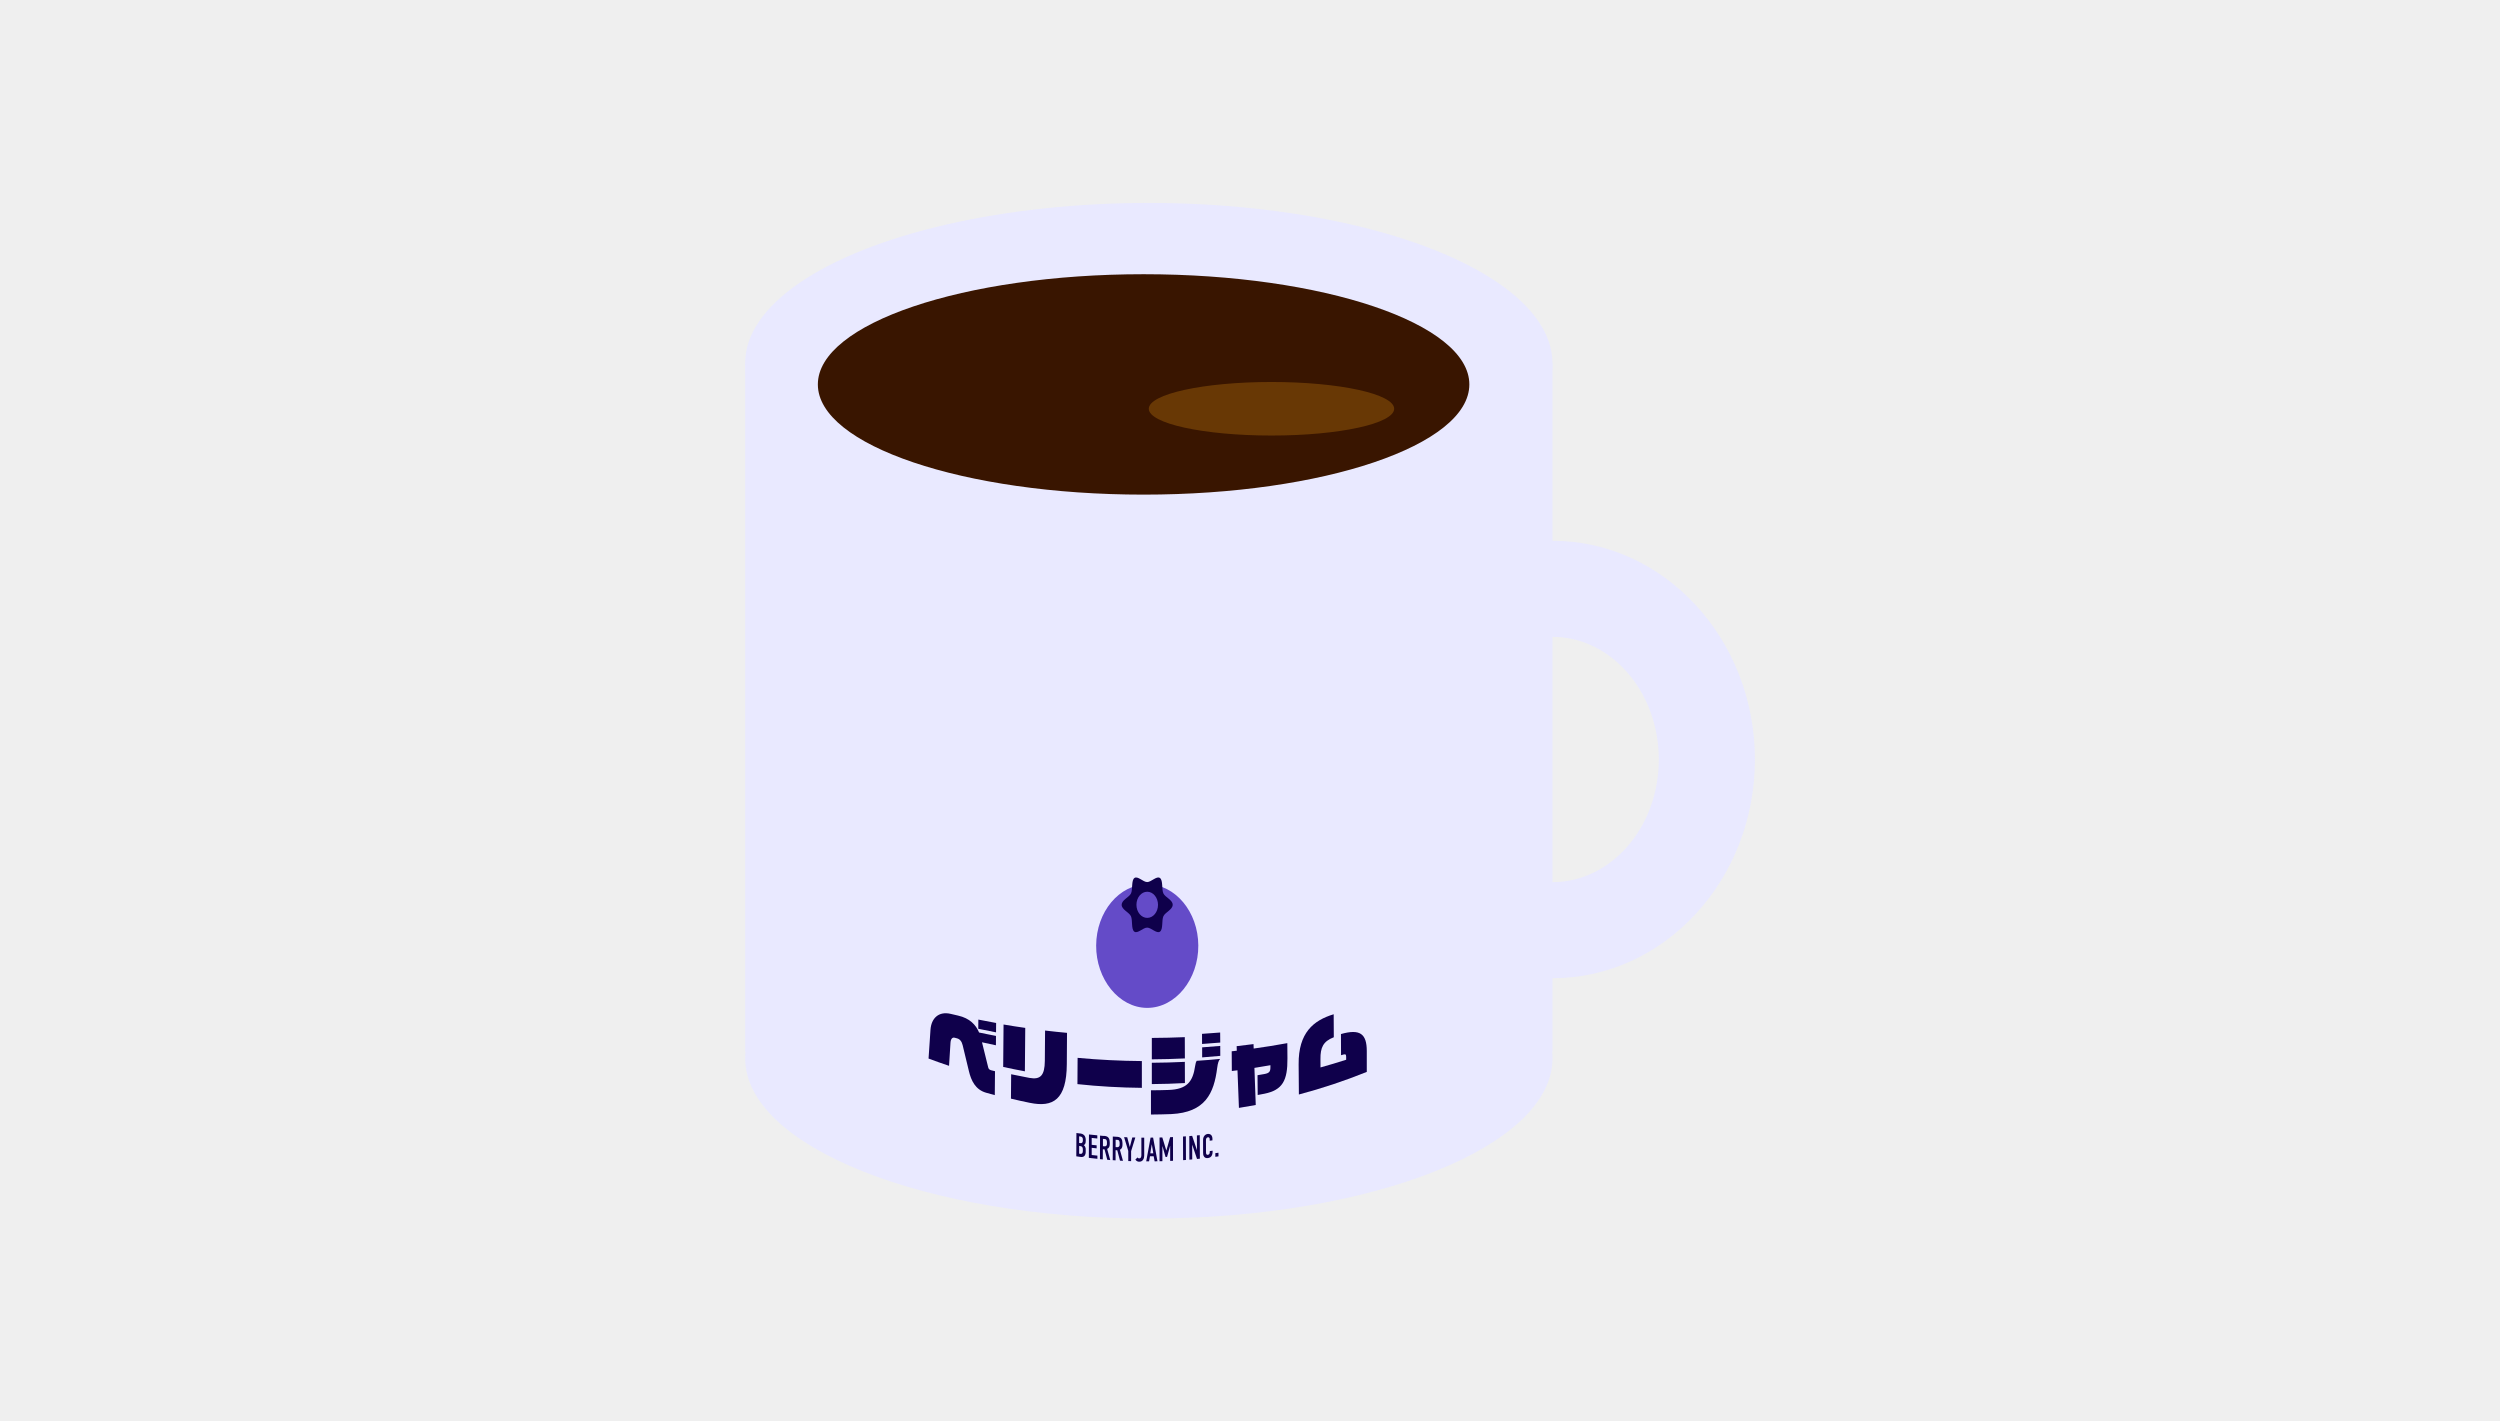 <svg viewBox="0 0 605 344" xmlns="http://www.w3.org/2000/svg"><path d="m0 0h605v344h-605z" fill="#efefef"/><ellipse cx="278.01" cy="87.9" fill="#e9e9ff" rx="97.69" ry="38.79"/><path d="m375.7 130.87v-42.96h-195.37v166.64h.08c-.05.52-.08 1.03-.08 1.55 0 21.42 43.74 38.79 97.69 38.79s97.69-17.37 97.69-38.79c0-.52-.03-1.04-.08-1.55h.08v-17.82c27.01 0 48.98-23.74 48.98-52.93s-21.97-52.93-48.98-52.93zm0 82.6v-59.35c14.18 0 25.73 13.31 25.73 29.68s-11.54 29.68-25.73 29.68z" fill="#e9e9ff"/><ellipse cx="276.75" cy="93.03" fill="#391500" rx="78.83" ry="26.67"/><ellipse cx="307.7" cy="98.92" fill="#683805" rx="29.69" ry="6.48"/><g fill="#0f004b"><path d="m237.64 252.22c.5 2.02 1.01 4.06 1.51 6.11.07.29.26.56.7.67.31.08.63.15.94.23-.02 1.93-.03 3.86-.05 5.79-.71-.19-1.43-.39-2.14-.59-2.57-.75-3.59-2.97-4.12-5.2-.51-2.12-1.01-4.22-1.52-6.3-.22-.92-.68-1.47-1.36-1.65-.19-.05-.37-.1-.56-.15-.56-.15-.96.26-1.02 1.23-.12 1.86-.24 3.72-.35 5.57-1.66-.56-3.32-1.14-4.96-1.76.15-2.32.31-4.65.47-6.98.19-2.76 1.97-4.51 4.86-3.84.6.14 1.2.28 1.8.42 2.86.64 4.34 2.27 5.1 4.1 1.36.3 2.72.58 4.09.84 0 .75-.01 1.5-.02 2.25-1.13-.23-2.26-.48-3.38-.73zm-.9-3.26c0-.74.01-1.48.02-2.22 1.43.29 2.86.56 4.3.82 0 .76-.01 1.51-.02 2.27-1.44-.27-2.87-.56-4.3-.87z"/><path d="m242.77 258.2c.03-3.42.06-6.85.09-10.27 1.74.3 3.49.57 5.25.82-.03 3.5-.06 7-.09 10.51-1.75-.32-3.5-.68-5.24-1.06zm6.47 8.69c-1.54-.31-3.07-.65-4.59-1.02.02-1.97.03-3.93.05-5.9 1.47.31 2.95.6 4.43.88 2.64.48 3.69-.56 3.72-4.12.02-2.45.04-4.9.06-7.34 1.77.21 3.54.4 5.31.56-.02 2.52-.03 5.04-.05 7.56-.05 8.62-3.31 10.53-8.92 9.38z"/><path d="m260.74 262.37c.01-2.12.03-4.24.04-6.37 5.17.48 10.36.74 15.55.78v6.48c-5.21-.05-10.41-.34-15.58-.9z"/><path d="m294.56 258.42c-.78 6.2-2.89 10.78-11.12 11.19-1.64.06-3.27.1-4.91.11 0-1.96 0-3.92 0-5.87 1.43 0 2.85-.03 4.28-.08 4.48-.16 5.87-2.02 6.42-5.84.09-.64.21-.96.36-1.21 1.88-.12 3.76-.27 5.63-.46v.09c-.27.24-.52.9-.66 2.07zm-15.82-2.06c0-1.73 0-3.45 0-5.18 2.66-.01 5.32-.08 7.98-.19 0 1.72.01 3.43.02 5.15-2.66.13-5.33.2-7.99.22zm0 5.98c0-1.72 0-3.44 0-5.15 2.67-.02 5.33-.09 7.99-.22 0 1.71.01 3.42.02 5.13-2.67.15-5.34.23-8.01.25zm12.16-9.7c0-.82 0-1.64-.01-2.45 1.46-.09 2.93-.2 4.39-.32 0 .81 0 1.62.02 2.43-1.46.13-2.93.24-4.39.34zm.02 3.25v-2.43c1.45-.1 2.92-.22 4.38-.35 0 .8 0 1.61.01 2.41-1.46.14-2.93.26-4.4.37z"/><path d="m305.99 264.68c-.54.11-1.09.21-1.63.31-.01-1.6-.03-3.19-.04-4.79.54-.09 1.09-.18 1.63-.28 1.27-.22 1.5-.63 1.49-1.73 0-.14 0-.27 0-.41-1.29.23-2.58.45-3.87.65.11 3 .22 5.99.32 8.98-1.35.25-2.71.48-4.07.7-.12-3.03-.24-6.06-.35-9.1-.46.06-.91.12-1.37.17-.01-1.59-.02-3.18-.03-4.77.41-.04.82-.09 1.23-.14 0-.37-.02-.73-.03-1.1 1.36-.15 2.72-.32 4.08-.5.02.36.03.72.04 1.08 2.72-.38 5.44-.81 8.14-1.31.01 1.23.02 2.46.03 3.7.04 5.33-1.16 7.65-5.57 8.54z"/><path d="m314.33 264.87c-.02-2.43-.04-4.87-.06-7.3-.07-7.66 3.6-10.64 8.48-12.12.01 1.85.02 3.71.03 5.56-2.61 1.01-3.25 2.54-3.23 5.26 0 .68 0 1.37.01 2.05 2.08-.58 4.16-1.2 6.21-1.86 0-.24 0-.48 0-.72 0-.71-.19-.7-1.24-.38 0-1.71-.02-3.41-.02-5.12 4.61-1.31 6.25-.07 6.25 4.12v5.04c-5.37 2.17-10.86 3.99-16.43 5.47z"/><path d="m261.41 274.29c.21.03.6.1.91.39.43.41.44 1.02.43 1.36 0 .37-.03.63-.21.86-.09.12-.19.19-.26.23.19.12.27.27.33.4.14.3.14.45.13.73v.43c0 .24 0 .82-.42 1.13-.15.12-.41.22-.82.16-.35-.05-.7-.1-1.04-.15.01-1.88.02-3.76.03-5.64l.93.12zm-.26 2.31c.11.01.22.03.33.04.23.03.37-.06.44-.15.08-.1.13-.29.13-.47 0-.12 0-.23 0-.35 0-.15-.05-.3-.13-.4-.08-.11-.22-.21-.45-.24-.11-.01-.22-.03-.32-.04zm-.01 2.59c.1.01.21.03.31.04.1.02.32.03.47-.19.12-.17.13-.46.13-.56 0-.09 0-.18 0-.27 0-.28-.03-.47-.18-.65-.11-.12-.21-.17-.36-.19-.12-.02-.23-.03-.35-.05 0 .62 0 1.24-.01 1.86z"/><path d="m263.51 274.54c.68.08 1.36.14 2.04.21v.77c-.45-.04-.9-.09-1.36-.14v1.67c.4.04.8.08 1.2.12v.73c-.4-.04-.8-.08-1.2-.13v1.74l1.38.15v.77c-.69-.07-1.38-.15-2.07-.23 0-1.89.02-3.79.03-5.68z"/><path d="m267.13 274.88c.35.03.86.04 1.18.54.16.24.25.59.25 1.02v.43c0 .37-.11.7-.26.89-.1.13-.24.22-.37.27.25.9.5 1.8.75 2.7-.24-.02-.48-.04-.72-.06-.22-.84-.44-1.68-.66-2.52-.14-.01-.27-.02-.41-.03 0 .82 0 1.64-.01 2.46-.23-.02-.46-.04-.69-.06 0-1.9.02-3.8.02-5.7.3.03.6.05.9.08zm-.22 2.5.39.03c.15.01.3-.01.43-.15.14-.14.15-.28.15-.5 0-.14 0-.27 0-.41 0-.22-.07-.42-.16-.53-.14-.17-.3-.17-.45-.18-.12 0-.24-.02-.36-.03v1.78z"/><path d="m270.2 275.1c.35.02.86.02 1.19.51.16.24.25.59.25 1.01v.43c0 .37-.11.71-.26.9-.1.14-.24.23-.37.28.25.9.5 1.79.75 2.69-.24-.01-.48-.02-.72-.04-.22-.84-.44-1.67-.66-2.51-.14 0-.27-.02-.41-.03v2.47c-.23-.01-.46-.03-.69-.05 0-1.91.01-3.82.02-5.72zm-.22 2.5c.13 0 .26.02.39.02.15 0 .3-.03.43-.16.14-.15.15-.28.15-.51 0-.14 0-.27 0-.41 0-.22-.07-.42-.16-.53-.14-.17-.3-.17-.45-.17-.12 0-.24-.01-.36-.02z"/><path d="m273.73 278.58v2.42c-.23 0-.46-.02-.69-.03 0-.82 0-1.63 0-2.44-.34-1.11-.67-2.22-1.01-3.34.25.01.51.02.76.03.2.77.4 1.54.6 2.3h.04c.2-.75.39-1.51.59-2.26.24 0 .49.01.73.02-.34 1.1-.68 2.2-1.02 3.3z"/><path d="m276.9 275.31v4.12c0 .41-.02.94-.35 1.34-.28.32-.6.36-.89.36-.18 0-.58-.04-.91-.51.18-.17.36-.35.53-.52.12.2.29.23.39.23.16 0 .31-.04.41-.21.11-.17.13-.4.13-.58 0-1.41 0-2.82 0-4.23z"/><path d="m279.42 281.05c-.08-.41-.15-.82-.23-1.23-.3 0-.59 0-.89 0-.08.41-.15.82-.23 1.23-.23 0-.46 0-.69 0 .35-1.91.71-3.83 1.06-5.75h.61c.35 1.91.71 3.82 1.06 5.73-.23 0-.46 0-.69.01zm-.69-4.14c-.12.73-.24 1.46-.36 2.19h.73c-.12-.73-.25-1.45-.37-2.18z"/><path d="m280.59 275.28c.23 0 .46-.01.69-.02.32 1.05.64 2.09.96 3.14h.03c.3-1.07.6-2.13.9-3.2l.69-.03c0 1.91 0 3.82.01 5.74-.23.01-.46.02-.69.03 0-1.2 0-2.39 0-3.59-.01 0-.02 0-.03 0-.24.87-.48 1.75-.72 2.62-.12 0-.24 0-.37.01-.24-.86-.49-1.71-.73-2.57-.01 0-.02 0-.03 0v3.59c-.23 0-.46.01-.69.02 0-1.92 0-3.83 0-5.75z"/><path d="m286.98 274.99c0 1.91.01 3.81.02 5.72-.23.02-.46.03-.69.05 0-1.91-.01-3.82-.02-5.72.23-.01.46-.03.69-.05z"/><path d="m288.5 274.87c.39 1.17.78 2.33 1.17 3.48 0-1.19-.01-2.39-.02-3.58l.69-.06c0 1.9.02 3.79.03 5.69-.23.02-.46.05-.69.07-.39-1.16-.78-2.32-1.17-3.48 0 1.2 0 2.39.01 3.59-.23.02-.46.04-.69.06 0-1.9-.01-3.81-.02-5.71.23-.02.46-.04.69-.06z"/><path d="m292.76 275.74c0-.12-.03-.26-.09-.36-.03-.05-.14-.19-.36-.16-.18.02-.29.12-.36.23-.11.17-.12.38-.11.57 0 .93 0 1.87.01 2.8 0 .19 0 .35.09.49.05.07.16.18.35.16.15-.02.3-.1.38-.24.03-.06.1-.2.09-.47 0-.07 0-.14 0-.2l.69-.09v.23c0 .56-.16.9-.28 1.07-.14.21-.42.44-.9.49-.45.06-.72-.14-.87-.33-.25-.31-.24-.7-.25-1 0-.98 0-1.96-.01-2.95 0-.37.04-.8.35-1.15.21-.25.53-.39.78-.42.29-.03.63.06.83.27.17.18.31.5.31.9v.39c-.22.03-.44.05-.67.08 0-.11 0-.22 0-.32z"/><path d="m294.87 278.95v.89c-.25.04-.5.07-.76.11 0-.3 0-.59 0-.89.25-.03.5-.07.76-.1z"/></g><path d="m265.27 228.8c.05-8.15 5.58-14.78 12.36-14.8 6.78.02 12.32 6.66 12.36 14.8.05 8.15-5.48 15.1-12.36 15.11-6.88-.02-12.41-6.98-12.36-15.12z" fill="#644bc8"/><path d="m271.45 218.95c0-1.18 1.8-1.79 2.25-2.74.47-.98.03-3.17.84-3.74.79-.55 2.11.99 3.08.99s2.3-1.55 3.08-.99c.81.57.37 2.76.84 3.74.46.96 2.25 1.56 2.25 2.74s-1.79 1.8-2.24 2.76c-.47.99-.02 3.17-.84 3.75-.79.56-2.12-.98-3.1-.98s-2.31 1.54-3.1.98c-.81-.58-.37-2.76-.83-3.75-.46-.96-2.25-1.58-2.24-2.76z" fill="#0f004b"/><path d="m275.02 218.96c0-1.75 1.17-3.16 2.61-3.16s2.6 1.42 2.61 3.16c0 1.75-1.16 3.17-2.61 3.17-1.44 0-2.61-1.42-2.61-3.17z" fill="#644bc8"/></svg>